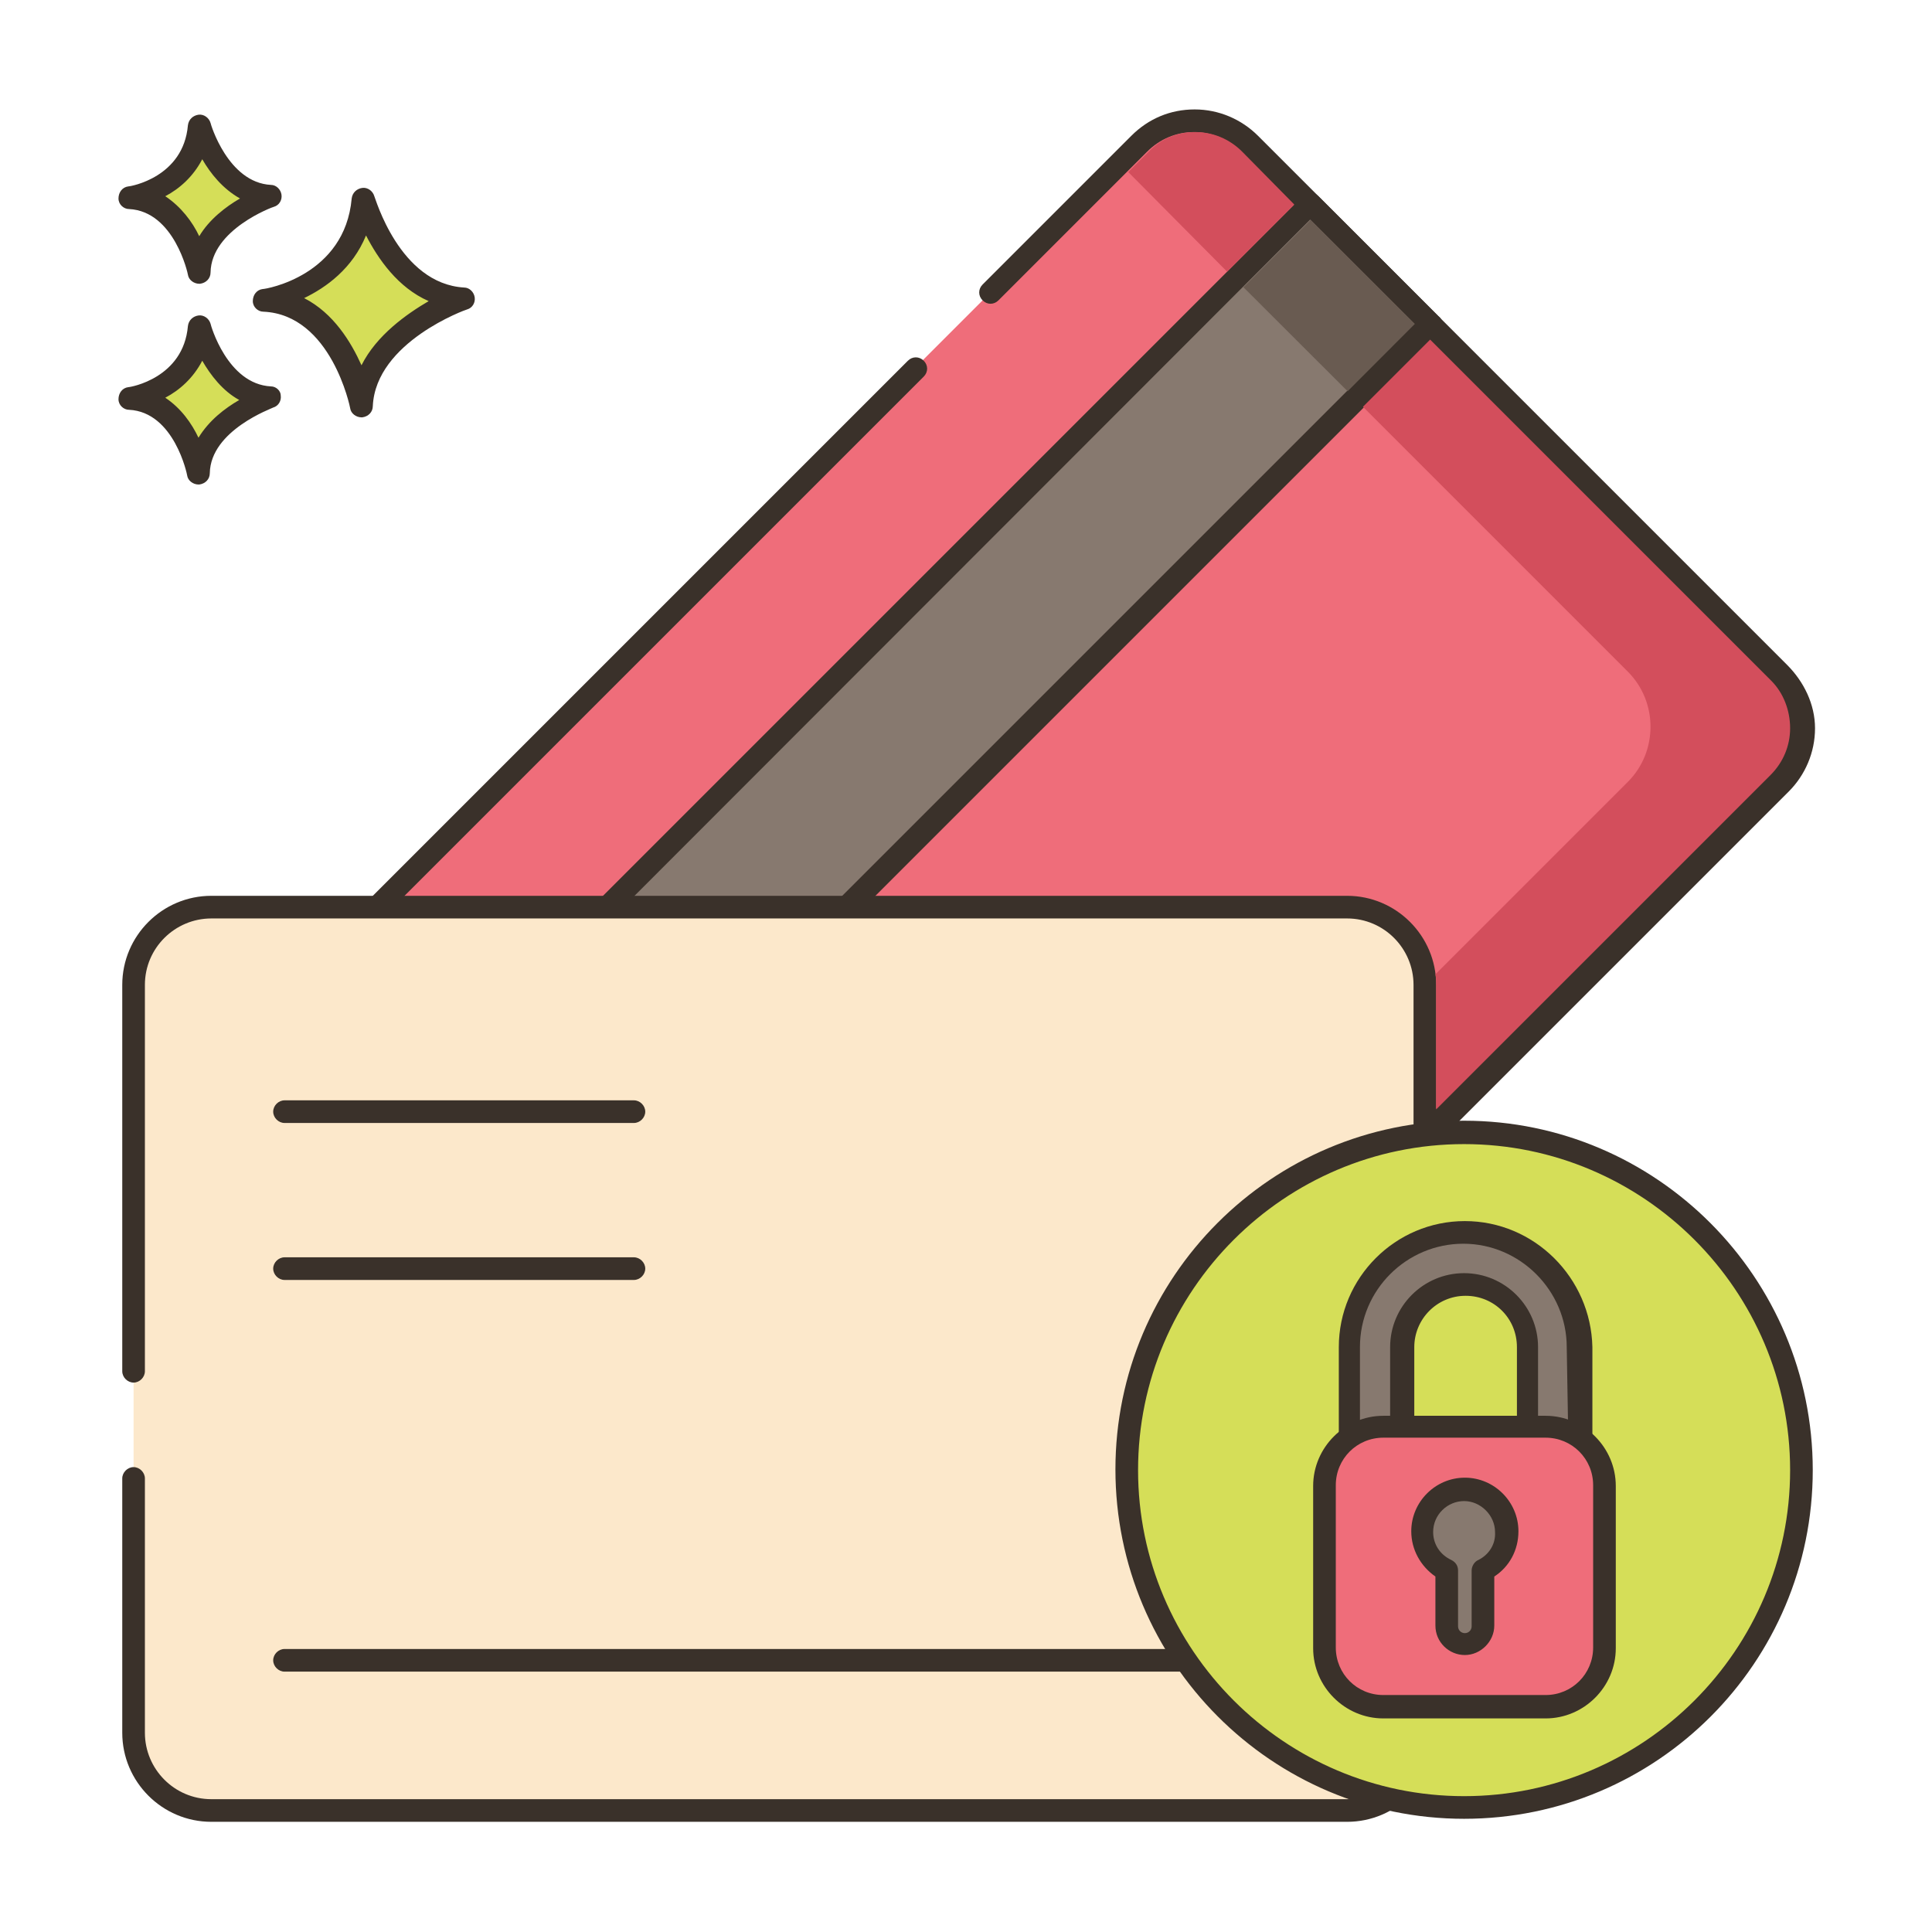 <?xml version="1.0" encoding="UTF-8"?> <!-- Generator: Adobe Illustrator 24.0.0, SVG Export Plug-In . SVG Version: 6.00 Build 0) --> <svg xmlns="http://www.w3.org/2000/svg" xmlns:xlink="http://www.w3.org/1999/xlink" version="1.1" id="Layer_1" x="0px" y="0px" viewBox="0 0 256 256" style="enable-background:new 0 0 256 256;" xml:space="preserve"> <style type="text/css"> .st0{fill:#EF6D7A;} .st1{fill:#3A312A;} .st2{fill:#87796F;} .st3{fill:#FCE8CB;} .st4{fill:#D5DE58;} .st5{fill-rule:evenodd;clip-rule:evenodd;fill:#D5DE58;} .st6{fill:#D34E5C;} .st7{fill:#695B51;} </style> <g> <g> <g> <path class="st0" d="M235.7,89.1L165.6,19c-4-4-10.6-4-14.6,0l-19.7,19.7l-10,10l-76.6,76.6c-4,4-4,10.6,0,14.6l70.1,70.1 c4,4,10.6,4,14.6,0l106.4-106.4C239.7,99.7,239.7,93.1,235.7,89.1z"></path> </g> </g> <g> <g> <path class="st1" d="M236.8,88.1L166.7,18c-2.2-2.2-5.2-3.5-8.4-3.5s-6.1,1.2-8.4,3.5l-19.7,19.7c-0.6,0.6-0.6,1.5,0,2.1 c0.6,0.6,1.5,0.6,2.1,0l19.7-19.7c1.7-1.7,3.9-2.6,6.2-2.6s4.6,0.9,6.2,2.6l70.1,70.1c1.7,1.7,2.6,3.9,2.6,6.2s-0.9,4.6-2.6,6.2 L128.3,209c-1.7,1.7-3.9,2.6-6.2,2.6c-2.4,0-4.6-0.9-6.2-2.6l-70.1-70.1c-1.7-1.7-2.6-3.9-2.6-6.2s0.9-4.6,2.6-6.2l76.6-76.6 c0.6-0.6,0.6-1.5,0-2.1c-0.6-0.6-1.5-0.6-2.1,0l-76.6,76.6c-2.2,2.2-3.5,5.2-3.5,8.4s1.2,6.1,3.5,8.4l70.1,70.1 c2.2,2.2,5.2,3.5,8.4,3.5c3.2,0,6.1-1.2,8.4-3.5l106.4-106.4c2.2-2.2,3.5-5.2,3.5-8.4S239,90.3,236.8,88.1z"></path> </g> </g> <g> <g> <rect x="35.5" y="84.2" transform="matrix(0.707 -0.707 0.707 0.707 -32.043 113.575)" class="st2" width="171.1" height="22.5"></rect> </g> </g> <g> <g> <path class="st1" d="M190.6,41.9L174.7,26c-0.6-0.6-1.5-0.6-2.1,0l-121,121c-0.6,0.6-0.6,1.5,0,2.1L67.5,165 c0.3,0.3,0.7,0.4,1.1,0.4s0.8-0.2,1.1-0.4l121-121c0.3-0.3,0.4-0.7,0.4-1.1S190.9,42.1,190.6,41.9z M68.5,161.8L54.8,148 L173.6,29.1l13.8,13.8L68.5,161.8z"></path> </g> </g> <g> <g> <path class="st3" d="M178.5,120.2H28c-5.7,0-10.3,4.6-10.3,10.3v51.2v14.2v33.7c0,5.7,4.6,10.3,10.3,10.3h150.5 c5.7,0,10.3-4.6,10.3-10.3v-99.1C188.8,124.8,184.2,120.2,178.5,120.2z"></path> </g> </g> <g> <g> <path class="st1" d="M178.5,118.7H28c-6.5,0-11.8,5.3-11.8,11.8v51.2c0,0.8,0.7,1.5,1.5,1.5s1.5-0.7,1.5-1.5v-51.2 c0-4.9,4-8.8,8.8-8.8h150.5c4.9,0,8.8,4,8.8,8.8v99.1c0,4.9-4,8.8-8.8,8.8H28c-4.9,0-8.8-4-8.8-8.8v-33.7c0-0.8-0.7-1.5-1.5-1.5 s-1.5,0.7-1.5,1.5v33.7c0,6.5,5.3,11.8,11.8,11.8h150.5c6.5,0,11.8-5.3,11.8-11.8v-99.1C190.3,124,185,118.7,178.5,118.7z"></path> </g> </g> <g> <g> <path class="st4" d="M48.2,26.3c-1,11.6-13,13.4-13,13.4c10.3,0.5,12.9,14.1,12.9,14.1c0.2-9.7,13.3-14.2,13.3-14.2 C51.6,39,48.2,26.3,48.2,26.3z"></path> </g> </g> <g> <g> <path class="st1" d="M61.5,38.1c-8.6-0.5-11.8-12-11.9-12.1c-0.2-0.7-0.9-1.2-1.6-1.1c-0.7,0.1-1.3,0.6-1.4,1.4 c-0.9,10.2-11.3,12-11.8,12c-0.8,0.1-1.3,0.8-1.3,1.6c0,0.8,0.7,1.4,1.4,1.4c9,0.4,11.5,12.7,11.5,12.8c0.1,0.7,0.8,1.2,1.5,1.2 c0,0,0.1,0,0.1,0c0.8-0.1,1.4-0.7,1.4-1.5C49.8,45.3,61.8,41,61.9,41c0.7-0.2,1.1-0.9,1-1.6S62.2,38.1,61.5,38.1z M47.9,48.4 c-1.4-3.1-3.7-6.9-7.6-8.9c2.9-1.4,6.4-3.9,8.2-8.3c1.6,3.1,4.2,6.9,8.3,8.7C53.9,41.6,49.9,44.4,47.9,48.4z"></path> </g> </g> <g> <g> <path class="st4" d="M26.5,43.3c-0.7,8.2-9.2,9.5-9.2,9.5c7.3,0.3,9.1,9.9,9.1,9.9c0.2-6.8,9.4-10,9.4-10 C28.9,52.3,26.5,43.3,26.5,43.3z"></path> </g> </g> <g> <g> <path class="st1" d="M35.9,51.2c-5.8-0.3-8-8.2-8-8.3c-0.2-0.7-0.9-1.2-1.6-1.1c-0.7,0.1-1.3,0.6-1.4,1.4 c-0.6,6.9-7.6,8.1-7.9,8.1c-0.8,0.1-1.3,0.8-1.3,1.6c0,0.8,0.7,1.4,1.4,1.4c6,0.3,7.7,8.6,7.7,8.7c0.1,0.7,0.8,1.2,1.5,1.2 c0,0,0.1,0,0.1,0c0.8-0.1,1.4-0.7,1.4-1.5c0.1-5.7,8.3-8.6,8.4-8.7c0.7-0.2,1.1-0.9,1-1.6C37.2,51.8,36.6,51.2,35.9,51.2z M26.3,58c-0.9-1.9-2.3-3.9-4.4-5.3c1.9-1,3.7-2.6,4.9-4.9c1.1,1.9,2.7,4,4.9,5.2C29.8,54.1,27.7,55.7,26.3,58z"></path> </g> </g> <g> <g> <path class="st4" d="M26.4,16.7c-0.7,8.2-9.2,9.5-9.2,9.5c7.3,0.3,9.2,9.9,9.2,9.9c0.1-6.8,9.4-10.1,9.4-10.1 C28.9,25.6,26.4,16.7,26.4,16.7z"></path> </g> </g> <g> <g> <path class="st1" d="M35.9,24.5c-5.7-0.3-8-8.1-8-8.2c-0.2-0.7-0.9-1.2-1.6-1.1c-0.7,0.1-1.3,0.6-1.4,1.4 c-0.6,6.9-7.6,8.1-7.9,8.1c-0.8,0.1-1.3,0.8-1.3,1.6s0.7,1.4,1.4,1.4c6,0.3,7.8,8.6,7.8,8.7c0.1,0.7,0.8,1.2,1.5,1.2 c0,0,0.1,0,0.1,0c0.8-0.1,1.4-0.7,1.4-1.5c0.1-5.7,8.3-8.7,8.4-8.7c0.7-0.2,1.1-0.9,1-1.6C37.2,25.1,36.6,24.5,35.9,24.5z M26.4,31.3c-0.9-1.9-2.4-3.9-4.5-5.3c1.9-1,3.7-2.6,4.9-4.9c1.1,1.9,2.7,3.9,5,5.2C29.9,27.4,27.7,29.1,26.4,31.3z"></path> </g> </g> <g> <g> <path class="st1" d="M84,166.6H37.7c-0.8,0-1.5,0.7-1.5,1.5s0.7,1.5,1.5,1.5H84c0.8,0,1.5-0.7,1.5-1.5S84.8,166.6,84,166.6z"></path> </g> </g> <g> <g> <path class="st1" d="M169.7,218.5h-132c-0.8,0-1.5,0.7-1.5,1.5s0.7,1.5,1.5,1.5h132c0.8,0,1.5-0.7,1.5-1.5 S170.5,218.5,169.7,218.5z"></path> </g> </g> <g> <g> <path class="st1" d="M84,145.8H37.7c-0.8,0-1.5,0.7-1.5,1.5s0.7,1.5,1.5,1.5H84c0.8,0,1.5-0.7,1.5-1.5S84.8,145.8,84,145.8z"></path> </g> </g> <g> <g> <ellipse class="st5" cx="194" cy="194.7" rx="44.7" ry="44.7"></ellipse> </g> </g> <g> <g> <path class="st1" d="M194,148.5c-25.5,0-46.2,20.7-46.2,46.2S168.5,241,194,241s46.2-20.7,46.2-46.2S219.5,148.5,194,148.5z M194,238c-23.8,0-43.2-19.4-43.2-43.2s19.4-43.2,43.2-43.2s43.2,19.4,43.2,43.2S217.8,238,194,238z"></path> </g> </g> <g> <g> <path class="st2" d="M194.1,163.3c-8.4,0-15.2,6.8-15.2,15.2v11.7c0,1.9,1.6,3.5,3.5,3.5c1.9,0,3.5-1.6,3.5-3.5v-11.7 c0-4.6,3.7-8.3,8.3-8.3c4.6,0,8.3,3.7,8.3,8.3v11.7c0,1.9,1.6,3.5,3.5,3.5s3.5-1.6,3.5-3.5v-11.7 C209.3,170.1,202.5,163.3,194.1,163.3z"></path> </g> </g> <g> <g> <path class="st1" d="M194.1,161.8c-9.2,0-16.7,7.5-16.7,16.7v11.7c0,2.7,2.2,5,5,5s5-2.2,5-5v-11.7c0-3.7,3-6.8,6.8-6.8 s6.8,3,6.8,6.8v11.7c0,2.7,2.2,5,5,5s5-2.2,5-5v-11.7C210.8,169.3,203.3,161.8,194.1,161.8z M207.8,190.2c0,1.1-0.9,2-2,2 s-2-0.9-2-2v-11.7c0-5.4-4.4-9.8-9.8-9.8s-9.8,4.4-9.8,9.8v11.7c0,1.1-0.9,2-2,2s-2-0.9-2-2v-11.7c0-7.6,6.2-13.7,13.7-13.7 s13.7,6.2,13.7,13.7L207.8,190.2L207.8,190.2z"></path> </g> </g> <g> <g> <path class="st0" d="M204.8,189.1h-21.5c-4.3,0-7.8,3.5-7.8,7.8v21.5c0,4.3,3.5,7.8,7.8,7.8h21.5c4.3,0,7.8-3.5,7.8-7.8v-21.5 C212.6,192.6,209.1,189.1,204.8,189.1z"></path> </g> </g> <g> <g> <path class="st1" d="M204.8,187.6h-21.5c-5.1,0-9.3,4.2-9.3,9.3v21.5c0,5.1,4.2,9.3,9.3,9.3h21.5c5.1,0,9.3-4.2,9.3-9.3v-21.5 C214.1,191.8,209.9,187.6,204.8,187.6z M211.1,218.3c0,3.5-2.8,6.3-6.3,6.3h-21.5c-3.5,0-6.3-2.8-6.3-6.3v-21.5 c0-3.5,2.8-6.3,6.3-6.3h21.5c3.5,0,6.3,2.8,6.3,6.3V218.3z"></path> </g> </g> <g> <g> <path class="st2" d="M194.1,197.3c-3.1,0-5.6,2.5-5.6,5.6c0,2.2,1.3,4.2,3.2,5.1v7.4c0,1.3,1.1,2.4,2.4,2.4 c1.3,0,2.4-1.1,2.4-2.4v-7.4c1.9-0.9,3.2-2.8,3.2-5.1C199.7,199.9,197.2,197.3,194.1,197.3z"></path> </g> </g> <g> <g> <path class="st1" d="M194.1,195.8c-3.9,0-7.1,3.2-7.1,7.1c0,2.4,1.2,4.6,3.2,6v6.5c0,2.2,1.8,3.9,3.9,3.9s3.9-1.8,3.9-3.9v-6.5 c2-1.3,3.2-3.5,3.2-6C201.2,199,198,195.8,194.1,195.8z M195.9,206.7c-0.5,0.2-0.9,0.8-0.9,1.4v7.4c0,0.5-0.4,0.9-0.9,0.9 s-0.9-0.4-0.9-0.9v-7.4c0-0.6-0.3-1.1-0.9-1.4c-1.5-0.7-2.4-2.1-2.4-3.7c0-2.3,1.9-4.1,4.1-4.1s4.1,1.9,4.1,4.1 C198.2,204.6,197.3,206,195.9,206.7z"></path> </g> </g> <g> <g> <path class="st6" d="M164.6,20.1c-1.7-1.7-3.9-2.6-6.2-2.6c-2.4,0-4.6,0.9-6.2,2.6l-2.7,2.7L162.6,36l8.9-8.9L164.6,20.1z"></path> </g> </g> <g> <g> <path class="st6" d="M234.7,90.2L189.5,45l-8.9,8.9l35.1,35.1c4,4,4,10.6,0,14.6l-25.5,25.5c0.1,0.4,0.1,0.9,0.1,1.4V147 l44.3-44.3c1.7-1.7,2.6-3.9,2.6-6.2C237.2,94.1,236.3,91.8,234.7,90.2z"></path> </g> </g> <g> <g> <rect x="169.7" y="30.8" transform="matrix(0.707 -0.708 0.708 0.707 22.975 136.429)" class="st7" width="12.6" height="19.5"></rect> </g> </g> </g> </svg> 